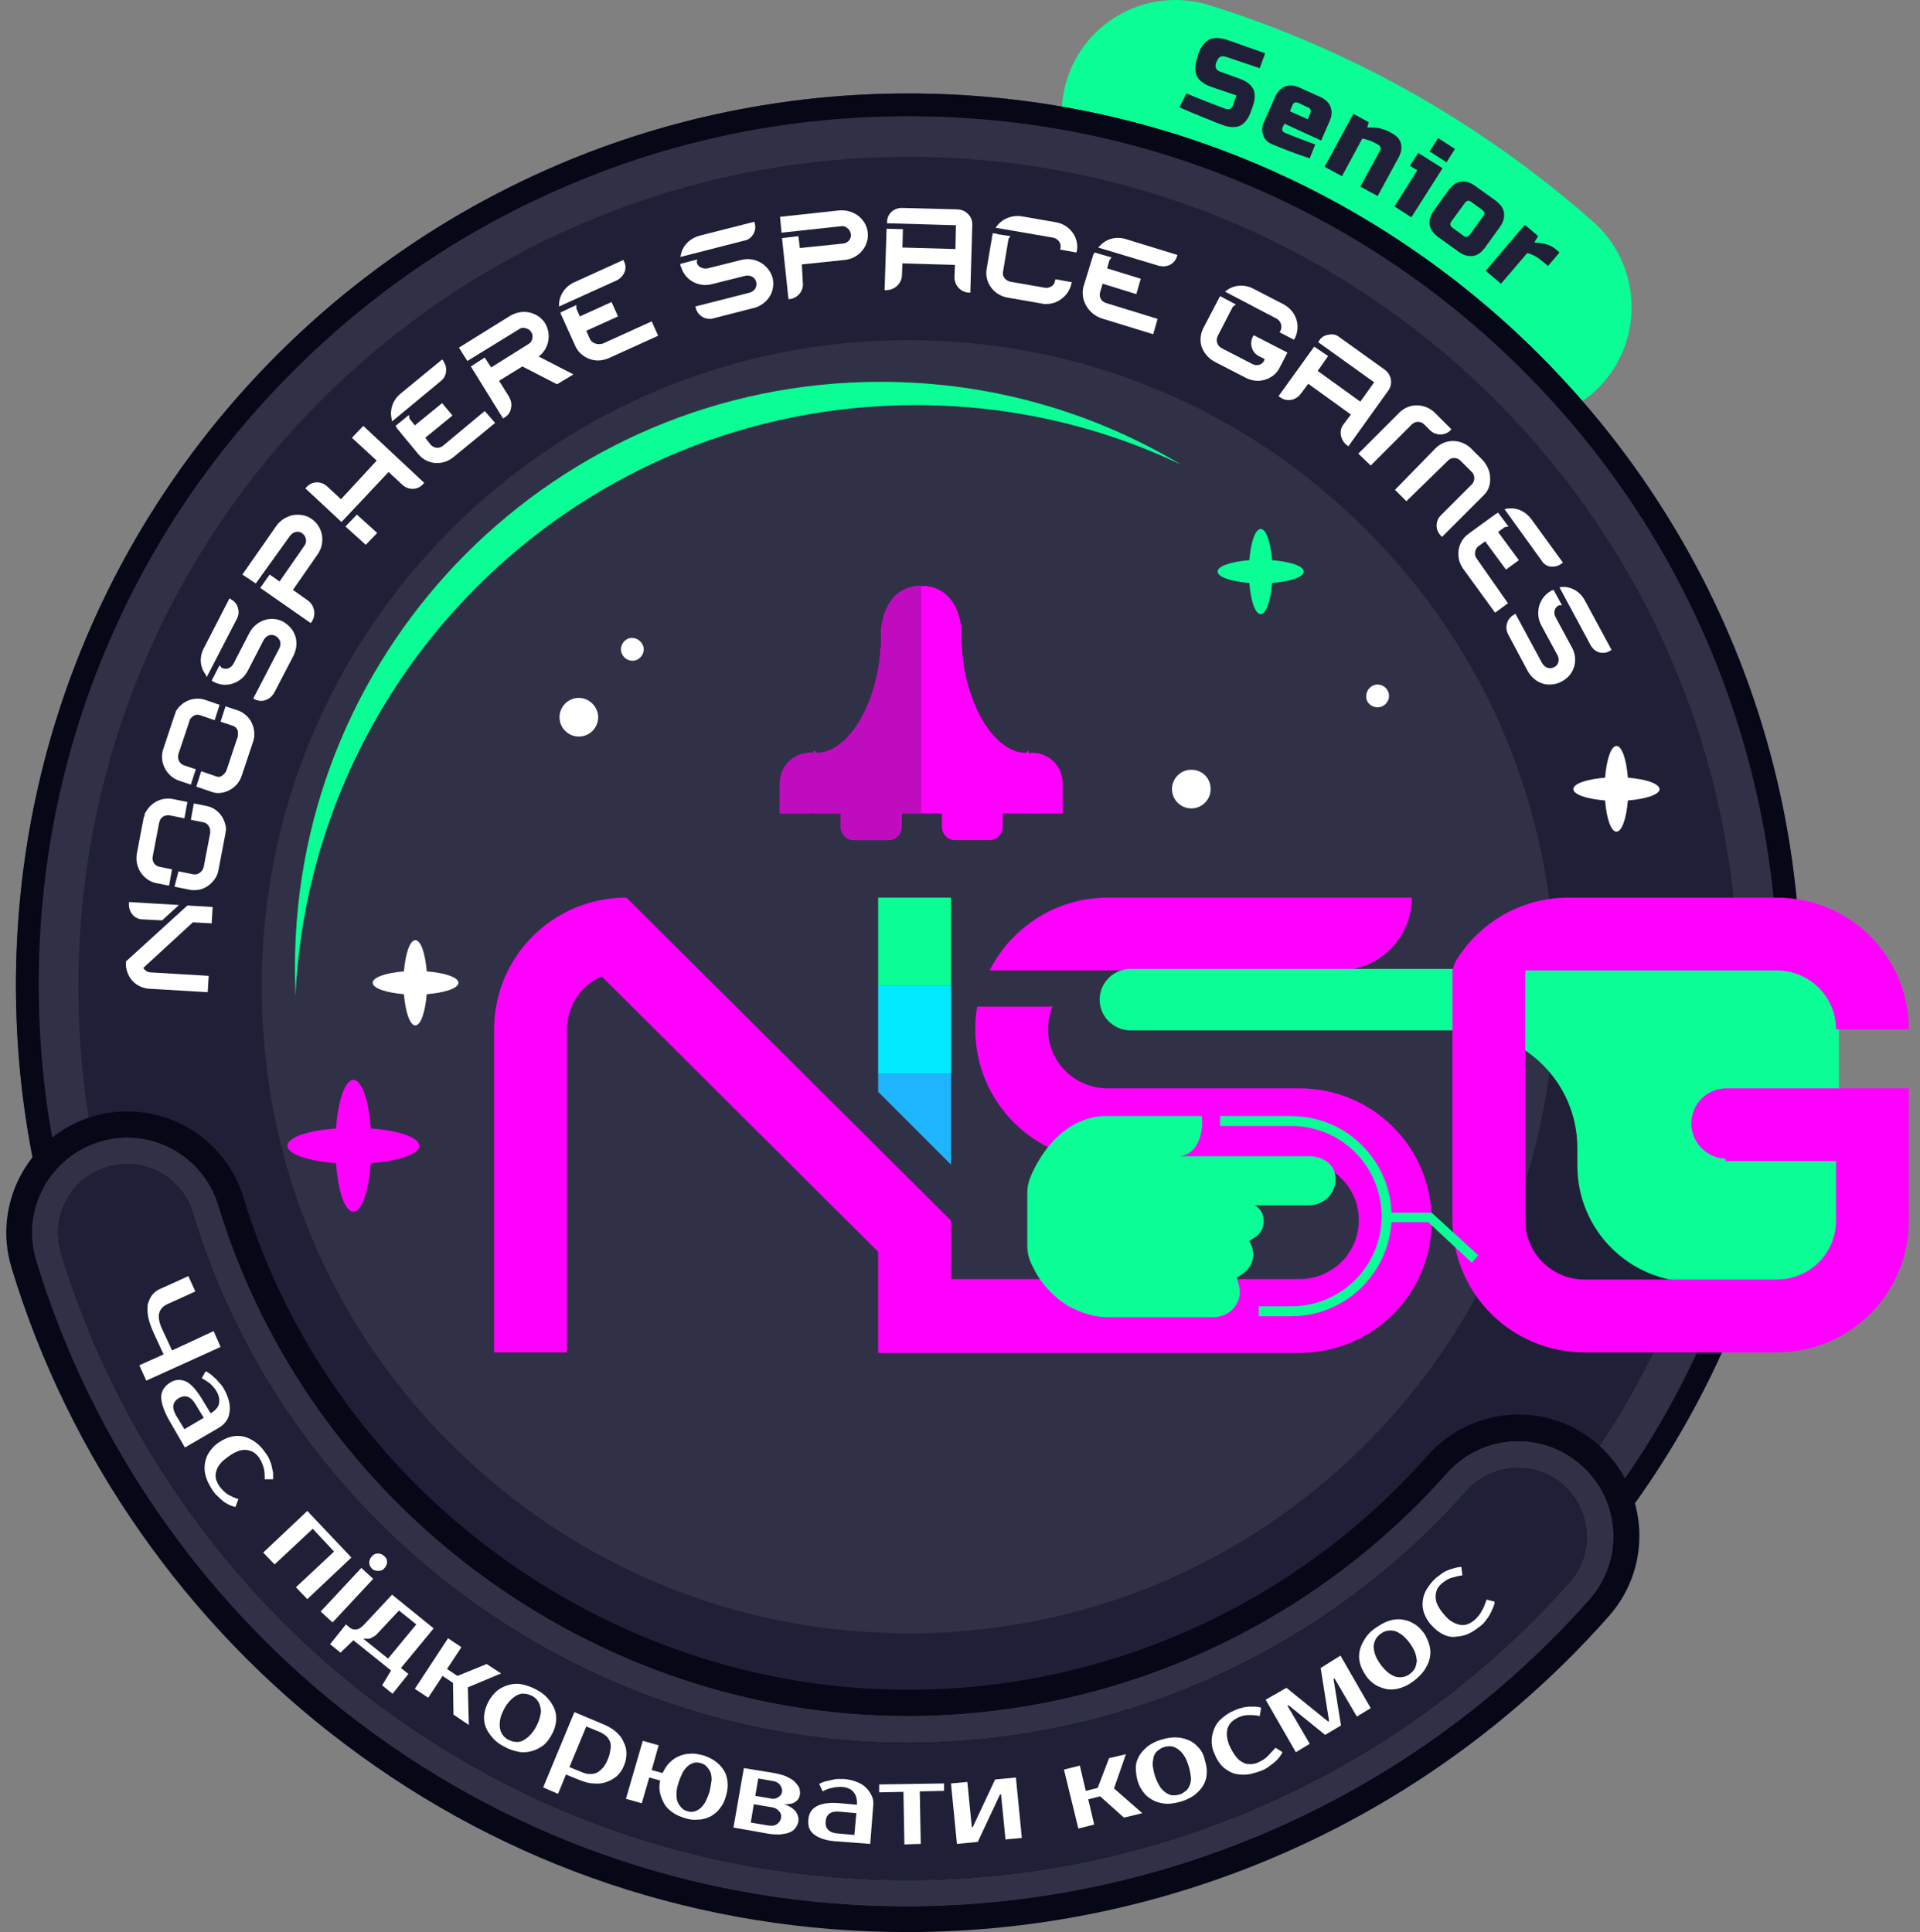 <?xml version="1.0" encoding="UTF-8"?> <svg xmlns="http://www.w3.org/2000/svg" width="153" height="154" viewBox="0 0 153 154" fill="none"><rect x="0" y="0" width="153" height="154" fill="#808080" stroke="none"/><g clip-path="url(#clip0_2018_3431)"><path fill-rule="evenodd" clip-rule="evenodd" d="M85.022 6.343C86.523 1.565 91.617 -1.08 96.395 0.42C107.767 3.974 118.192 9.936 126.958 17.676C130.709 20.993 131.064 26.758 127.747 30.509C124.431 34.261 118.665 34.616 114.914 31.299C108.043 25.218 99.909 20.558 90.985 17.755C86.168 16.215 83.522 11.121 85.022 6.343Z" fill="#0BFD96"></path><path fill-rule="evenodd" clip-rule="evenodd" d="M72.386 7.449C111.637 7.449 143.503 39.275 143.503 78.526C143.503 117.776 111.676 149.603 72.386 149.603C33.097 149.603 1.27 117.776 1.27 78.526C1.27 39.275 33.097 7.449 72.386 7.449Z" fill="#303147"></path><path d="M72.386 9.265C81.745 9.265 90.827 11.082 99.356 14.714C107.609 18.189 115.033 23.204 121.39 29.562C127.747 35.919 132.762 43.343 136.237 51.595C139.83 60.125 141.686 69.207 141.686 78.565C141.686 87.924 139.87 96.966 136.237 105.535C132.762 113.788 127.747 121.172 121.39 127.569C115.033 133.926 107.609 138.941 99.356 142.416C90.827 146.009 81.745 147.865 72.386 147.865C63.028 147.865 53.946 146.049 45.417 142.416C37.164 138.862 29.74 133.847 23.383 127.49C17.025 121.132 12.011 113.709 8.536 105.456C4.942 96.927 3.086 87.845 3.086 78.486C3.086 69.128 4.903 60.046 8.536 51.517C12.011 43.303 17.025 35.919 23.383 29.562C29.74 23.204 37.164 18.189 45.417 14.714C53.946 11.082 63.028 9.265 72.386 9.265ZM72.386 7.449C33.097 7.449 1.27 39.275 1.27 78.526C1.27 117.776 33.097 149.603 72.386 149.603C111.637 149.603 143.503 117.776 143.503 78.526C143.463 39.275 111.637 7.449 72.386 7.449Z" fill="#060717"></path><path d="M72.387 27.113C86.168 27.113 99.119 32.483 108.833 42.197C118.587 51.911 123.917 64.863 123.917 78.644C123.917 92.425 118.547 105.337 108.833 115.091C99.08 124.844 86.168 130.175 72.387 130.175C58.605 130.175 45.693 124.805 35.94 115.091C26.187 105.377 20.856 92.425 20.856 78.644C20.856 64.863 26.226 51.951 35.94 42.197C45.654 32.483 58.605 27.113 72.387 27.113ZM72.387 12.503C35.861 12.503 6.246 42.118 6.246 78.644C6.246 115.17 35.861 144.785 72.387 144.785C108.912 144.785 138.528 115.17 138.528 78.644C138.528 42.118 108.912 12.503 72.387 12.503Z" fill="#1F2038"></path><path fill-rule="evenodd" clip-rule="evenodd" d="M33.413 91.32C33.413 90.648 31.754 90.096 29.543 89.938C29.385 87.687 28.832 86.068 28.161 86.068C27.49 86.068 26.937 87.726 26.779 89.938C24.528 90.096 22.909 90.648 22.909 91.32C22.909 91.991 24.568 92.544 26.779 92.702C26.937 94.953 27.49 96.572 28.161 96.572C28.832 96.572 29.385 94.913 29.543 92.702C31.754 92.544 33.413 91.991 33.413 91.32Z" fill="#FF00FF"></path><path fill-rule="evenodd" clip-rule="evenodd" d="M103.897 45.554C103.897 45.12 102.831 44.764 101.37 44.646C101.251 43.185 100.896 42.158 100.462 42.158C100.027 42.158 99.672 43.224 99.554 44.646C98.093 44.764 97.026 45.12 97.026 45.554C97.026 45.989 98.093 46.344 99.554 46.462C99.672 47.923 100.027 48.95 100.462 48.95C100.896 48.95 101.251 47.884 101.37 46.462C102.831 46.344 103.897 45.989 103.897 45.554Z" fill="#0BFD96"></path><path d="M72.307 153.986C55.96 153.986 40.441 148.813 27.45 138.981C14.854 129.504 5.456 116.039 0.915 101.033C-0.625 95.94 2.257 90.53 7.351 88.99C12.445 87.45 17.855 90.332 19.395 95.426C26.384 118.526 48.141 134.677 72.347 134.677C88.181 134.677 103.265 127.885 113.769 115.999C117.323 112.011 123.404 111.616 127.392 115.17C131.38 118.724 131.736 124.805 128.221 128.793C114.045 144.825 93.67 153.986 72.307 153.986Z" fill="#060717"></path><path d="M72.308 151.933C56.434 151.933 41.35 146.878 28.714 137.362C16.473 128.161 7.312 115.052 2.889 100.441C1.665 96.453 3.955 92.228 7.944 91.004C11.932 89.78 16.157 92.07 17.381 96.058C24.647 120.027 47.233 136.77 72.308 136.77C88.734 136.77 104.411 129.701 115.309 117.421C118.073 114.301 122.851 113.985 126.01 116.789C129.13 119.553 129.446 124.331 126.642 127.49C112.9 143.009 93.078 151.893 72.308 151.933Z" fill="#303147"></path><path d="M72.308 151.933C56.434 151.933 41.35 146.878 28.714 137.362C16.473 128.161 7.312 115.052 2.889 100.441C1.665 96.453 3.955 92.228 7.944 91.004C11.932 89.78 16.157 92.07 17.381 96.058C24.647 120.027 47.233 136.77 72.308 136.77C88.734 136.77 104.411 129.701 115.309 117.421C118.073 114.301 122.851 113.985 126.01 116.789C129.13 119.553 129.446 124.331 126.642 127.49C112.9 143.009 93.078 151.893 72.308 151.933Z" fill="#303147"></path><path d="M72.308 149.84C56.868 149.84 42.258 144.943 29.938 135.703C18.052 126.74 9.168 114.025 4.864 99.849C3.995 96.966 5.614 93.886 8.536 93.017C11.458 92.149 14.498 93.768 15.367 96.69C22.87 121.527 46.286 138.902 72.308 138.902C89.327 138.902 105.556 131.596 116.849 118.842C118.863 116.591 122.338 116.354 124.589 118.368C126.839 120.382 127.076 123.857 125.063 126.108C111.716 141.152 92.486 149.84 72.308 149.84Z" fill="black"></path><path d="M72.308 149.84C56.868 149.84 42.258 144.943 29.938 135.703C18.052 126.74 9.168 114.025 4.864 99.849C3.995 96.966 5.614 93.886 8.536 93.017C11.458 92.149 14.498 93.768 15.367 96.69C22.87 121.527 46.286 138.902 72.308 138.902C89.327 138.902 105.556 131.596 116.849 118.842C118.863 116.591 122.338 116.354 124.589 118.368C126.839 120.382 127.076 123.857 125.063 126.108C111.716 141.152 92.486 149.84 72.308 149.84Z" fill="#1F2038"></path><path fill-rule="evenodd" clip-rule="evenodd" d="M82.298 64.824C82.219 64.824 82.1 64.824 82.021 64.784V64.824H79.889V65.89C79.889 66.482 79.415 66.956 78.823 66.956H76.138C75.545 66.956 75.072 66.482 75.072 65.89V64.824H71.834V65.89C71.834 66.482 71.36 66.956 70.767 66.956H68.082C67.49 66.956 67.016 66.482 67.016 65.89V64.824H64.844V64.784C64.765 64.784 64.647 64.824 64.568 64.824H62.159V62.415C62.159 61.073 63.225 60.006 64.568 60.006C64.647 60.006 64.765 60.006 64.844 60.046V59.848C65.121 59.927 64.844 60.006 65.121 60.006C67.648 60.006 70.215 55.821 70.215 50.687C70.215 50.135 70.254 49.898 70.254 49.898C70.531 48.081 71.518 46.699 73.413 46.699C75.308 46.699 76.335 48.081 76.572 49.898C76.572 49.898 76.612 50.135 76.612 50.687C76.612 55.821 79.178 60.006 81.705 60.006C81.982 60.006 81.705 59.967 81.982 59.848V60.046C82.061 60.046 82.14 60.006 82.258 60.006C83.601 60.006 84.667 61.073 84.667 62.415V64.824H82.298Z" fill="#FF00FF"></path><path fill-rule="evenodd" clip-rule="evenodd" d="M82.298 64.824C82.219 64.824 82.1 64.824 82.021 64.784V64.824H79.889V65.89C79.889 66.482 79.415 66.956 78.823 66.956H76.138C75.545 66.956 75.072 66.482 75.072 65.89V64.824H71.834V65.89C71.834 66.482 71.36 66.956 70.767 66.956H68.082C67.49 66.956 67.016 66.482 67.016 65.89V64.824H64.844V64.784C64.765 64.784 64.686 64.824 64.568 64.824H62.159V62.415C62.159 61.073 63.225 60.006 64.568 60.006C64.647 60.006 64.765 60.006 64.844 60.046V59.848C65.121 59.927 64.844 60.006 65.121 60.006C67.648 60.006 70.215 55.821 70.215 50.687C70.215 50.135 70.254 49.898 70.254 49.898C70.531 48.081 71.518 46.699 73.413 46.699C75.308 46.699 76.335 48.081 76.572 49.898C76.572 49.898 76.612 50.135 76.612 50.687C76.612 55.821 79.178 60.006 81.705 60.006C81.982 60.006 81.705 59.967 81.982 59.848V60.046C82.061 60.046 82.14 60.006 82.258 60.006C83.601 60.006 84.667 61.073 84.667 62.415V64.824H82.298Z" fill="#FF00FF"></path><path d="M103.542 86.739H88.26C85.654 86.739 83.522 84.646 83.522 82.04C83.522 81.408 83.64 80.777 83.877 80.224H77.875C77.757 80.816 77.717 81.408 77.717 82.04C77.717 87.845 82.416 92.544 88.26 92.544H103.542C106.148 92.544 108.28 94.637 108.28 97.243C108.28 99.849 106.187 101.942 103.542 101.942H75.782V97.282L49.918 71.537C44.074 71.537 39.375 76.236 39.375 82.04V107.786H45.179V82.08C45.179 80.184 46.285 78.526 47.944 77.815L69.978 99.77V107.825H103.542C109.386 107.825 114.085 103.126 114.085 97.322C114.124 91.438 109.386 86.739 103.542 86.739Z" fill="#FF00FF"></path><path d="M112.505 71.537H88.3C84.154 71.537 80.6 73.906 78.862 77.341H106.701C109.899 77.341 112.505 74.735 112.505 71.537Z" fill="#FF00FF"></path><path fill-rule="evenodd" clip-rule="evenodd" d="M145.833 77.223H89.958C88.655 77.302 87.628 78.368 87.628 79.671C87.628 80.974 88.655 82.04 89.958 82.119H116.257C121.469 82.119 125.694 86.305 125.694 91.478V92.899C125.694 98.032 129.84 102.179 134.974 102.179H146.543V86.7V81.922L145.833 77.223Z" fill="#0BFD96"></path><path fill-rule="evenodd" clip-rule="evenodd" d="M72.979 32.286C80.56 32.286 87.707 33.984 94.105 37.025C87.115 32.839 78.941 30.43 70.175 30.43C44.39 30.43 23.502 51.319 23.502 77.104C23.502 77.854 23.541 78.644 23.541 79.394C24.805 53.175 46.443 32.286 72.979 32.286Z" fill="#0BFD96"></path><path fill-rule="evenodd" clip-rule="evenodd" d="M70.254 49.898C70.254 49.898 70.215 50.135 70.215 50.687C70.215 55.821 67.648 60.006 65.121 60.006C64.844 60.006 65.121 59.967 64.844 59.848V60.046C64.765 60.046 64.686 60.006 64.568 60.006C63.225 60.006 62.159 61.073 62.159 62.415V64.824H64.568C64.647 64.824 64.765 64.824 64.844 64.784V64.824H66.977V65.89C66.977 66.482 67.451 66.956 68.043 66.956H70.728C71.32 66.956 71.794 66.482 71.794 65.89V64.824H73.413V46.699C71.557 46.699 70.531 48.081 70.254 49.898Z" fill="#BE0CBE"></path><path fill-rule="evenodd" clip-rule="evenodd" d="M137.501 86.739C136 86.779 134.776 88.003 134.776 89.543C134.776 91.043 136 92.307 137.501 92.346V92.544H146.306V97.282C146.306 99.888 144.213 101.981 141.568 101.981H126.286C123.68 101.981 121.548 99.888 121.548 97.282V77.341H141.568C144.174 77.341 146.306 79.434 146.306 82.04H152.111C152.111 76.236 147.412 71.537 141.568 71.537H125.023C121.271 71.537 117.994 73.472 116.138 76.394C115.941 76.67 115.822 76.986 115.743 77.341V97.282C115.743 103.087 120.442 107.786 126.286 107.786H141.568C147.412 107.786 152.111 103.087 152.111 97.282V86.739H137.501Z" fill="#FF00FF"></path><path fill-rule="evenodd" clip-rule="evenodd" d="M69.978 85.594V87.015L75.782 92.82V85.594H69.978Z" fill="#1FB4FE"></path><path d="M75.782 71.537H69.978V78.526H75.782V71.537Z" fill="#0BFD96"></path><path d="M75.782 78.526H69.978V85.594H75.782V78.526Z" fill="#00EAFF"></path><path d="M100.699 97.361V97.243C100.699 96.769 100.422 96.295 99.988 96.058H104.331C105.516 96.058 106.503 95.071 106.424 93.847C106.345 92.741 105.398 92.149 104.253 92.149H93.986C95.565 92.03 95.921 90.056 95.763 88.95H87.944C87.549 88.95 87.194 89.029 86.878 89.108C84.272 89.779 82.811 92.228 82.179 93.649C81.982 94.084 81.863 94.557 81.863 95.071V99.296C81.863 99.809 81.982 100.323 82.219 100.796L82.337 101.033C82.732 101.862 83.285 102.573 83.956 103.205C84.469 103.679 85.022 104.074 85.654 104.35C86.483 104.745 87.352 104.982 88.3 104.982H96.632C97.145 104.982 97.658 104.824 98.053 104.508C98.527 104.113 98.803 103.56 98.803 102.929C98.803 102.771 98.764 102.573 98.724 102.415L98.566 101.823L99.04 101.507C99.238 101.389 99.435 101.191 99.553 100.994C99.909 100.48 99.948 99.849 99.751 99.335L99.553 98.901L100.106 98.546C100.501 98.23 100.699 97.835 100.699 97.361Z" fill="#0BFD96"></path><path d="M114.085 96.65H110.886C110.728 92.386 107.214 88.95 102.91 88.95H97.224V89.74H102.91C106.898 89.74 110.096 92.978 110.096 96.927C110.096 100.915 106.859 104.113 102.91 104.113H100.304V104.903H102.91C107.135 104.903 110.61 101.586 110.886 97.4H113.808L117.283 100.638L117.796 100.046L114.085 96.65Z" fill="#0BFD96"></path><path fill-rule="evenodd" clip-rule="evenodd" d="M129.722 61.981C129.604 60.52 129.248 59.454 128.814 59.454C128.379 59.454 128.024 60.52 127.906 61.981C126.445 62.099 125.378 62.455 125.378 62.889C125.378 63.323 126.445 63.679 127.906 63.797C128.024 65.258 128.379 66.285 128.814 66.285C129.248 66.285 129.604 65.219 129.722 63.797C131.183 63.679 132.249 63.323 132.249 62.889C132.21 62.455 131.183 62.099 129.722 61.981Z" fill="white"></path><path fill-rule="evenodd" clip-rule="evenodd" d="M33.097 81.724C33.531 81.724 33.886 80.658 34.005 79.237C35.466 79.118 36.532 78.763 36.532 78.329C36.532 77.894 35.466 77.539 34.005 77.42C33.886 75.959 33.531 74.933 33.097 74.933C32.662 74.933 32.307 75.999 32.188 77.42C30.727 77.539 29.701 77.894 29.701 78.329C29.701 78.763 30.767 79.118 32.188 79.237C32.307 80.658 32.662 81.724 33.097 81.724Z" fill="white"></path><path fill-rule="evenodd" clip-rule="evenodd" d="M49.484 51.754C49.484 52.267 49.918 52.662 50.392 52.662C50.905 52.662 51.3 52.227 51.3 51.754C51.3 51.28 50.866 50.845 50.392 50.845C49.918 50.806 49.484 51.24 49.484 51.754Z" fill="white"></path><path fill-rule="evenodd" clip-rule="evenodd" d="M94.934 61.349C94.065 61.349 93.394 62.059 93.394 62.889C93.394 63.757 94.104 64.429 94.934 64.429C95.802 64.429 96.474 63.718 96.474 62.889C96.474 62.02 95.802 61.349 94.934 61.349Z" fill="white"></path><path d="M109.781 56.373C110.294 56.373 110.689 55.939 110.689 55.465C110.689 54.952 110.255 54.557 109.781 54.557C109.267 54.557 108.873 54.992 108.873 55.465C108.833 55.979 109.267 56.373 109.781 56.373Z" fill="white"></path><path fill-rule="evenodd" clip-rule="evenodd" d="M16.552 79.079L16.631 77.776L12.011 77.499C11.774 77.499 11.537 77.341 11.418 77.144L15.367 73.511L16.867 73.59L16.947 72.287L14.933 72.168L10.076 76.591L10.036 76.63V76.67C9.997 77.223 10.194 77.736 10.51 78.131C10.866 78.526 11.339 78.763 11.892 78.802L16.552 79.079Z" fill="white"></path><path fill-rule="evenodd" clip-rule="evenodd" d="M11.379 73.274L12.919 73.353L14.261 72.129L10.273 71.892V72.011C10.234 72.682 10.708 73.274 11.379 73.274Z" fill="white"></path><path fill-rule="evenodd" clip-rule="evenodd" d="M21.843 55.228L23.383 52.267C23.62 51.793 23.699 51.24 23.541 50.727C23.383 50.214 23.028 49.819 22.554 49.542C21.567 49.029 20.382 49.463 19.869 50.45L18.605 52.899C18.408 53.254 18.013 53.412 17.657 53.215L17.618 53.175L17.5 53.017L16.868 54.241L16.986 54.32C17.026 54.36 17.026 54.36 17.065 54.36C18.052 54.873 19.237 54.439 19.75 53.452L21.014 51.003C21.211 50.648 21.606 50.49 21.962 50.688C22.119 50.766 22.238 50.924 22.317 51.082C22.356 51.28 22.356 51.477 22.277 51.635L20.185 55.663L20.303 55.742C20.461 55.821 20.658 55.86 20.816 55.86C21.211 55.86 21.606 55.623 21.843 55.228Z" fill="white"></path><path fill-rule="evenodd" clip-rule="evenodd" d="M16.473 53.965L18.882 49.306C19.04 49.029 19.04 48.713 18.96 48.437C18.882 48.16 18.684 47.923 18.408 47.766L18.289 47.687L16.236 51.675C15.88 52.346 15.92 53.175 16.394 53.767L16.473 53.965Z" fill="white"></path><path fill-rule="evenodd" clip-rule="evenodd" d="M23.107 42.711C23.225 42.553 23.383 42.434 23.581 42.395C23.778 42.355 23.936 42.395 24.094 42.513C24.41 42.75 24.489 43.185 24.252 43.501L22.277 46.344L21.488 45.791L20.738 46.857L24.765 49.661L24.844 49.542C25.2 49.029 25.081 48.279 24.568 47.884L23.344 47.015L25.318 44.172C25.95 43.264 25.752 42 24.844 41.368C24.41 41.052 23.896 40.973 23.344 41.052C22.83 41.171 22.356 41.447 22.041 41.882L19.316 45.791L20.382 46.502L23.107 42.711Z" fill="white"></path><path fill-rule="evenodd" clip-rule="evenodd" d="M30.964 37.617L32.07 38.644C32.544 39.078 33.294 39.078 33.728 38.565L33.807 38.486L28.951 33.945L28.042 34.892L30.017 36.709L27.174 39.789L26.068 38.762C25.594 38.328 24.844 38.328 24.41 38.841L24.331 38.92L27.213 41.605L30.964 37.617Z" fill="white"></path><path fill-rule="evenodd" clip-rule="evenodd" d="M28.438 41.013L27.529 41.961L29.148 43.422L30.056 42.474L28.438 41.013Z" fill="white"></path><path fill-rule="evenodd" clip-rule="evenodd" d="M35.229 32.128L33.057 33.905L32.623 33.352C32.623 33.352 32.623 33.313 32.623 33.273L32.583 33.076L31.517 33.945L31.596 34.063C31.596 34.063 31.636 34.103 31.636 34.142L33.334 36.196C33.728 36.669 34.281 36.906 34.834 36.906C35.308 36.906 35.742 36.748 36.137 36.432L39.454 33.708L38.625 32.76L35.308 35.524C35.15 35.643 34.953 35.722 34.794 35.682C34.597 35.682 34.439 35.564 34.321 35.445L33.886 34.892L36.058 33.116L35.229 32.128Z" fill="white"></path><path fill-rule="evenodd" clip-rule="evenodd" d="M31.241 33.589L35.15 30.351C35.387 30.154 35.545 29.877 35.545 29.561C35.585 29.246 35.466 28.969 35.308 28.732L35.229 28.653L31.912 31.378C31.32 31.852 31.044 32.642 31.201 33.352L31.241 33.589Z" fill="white"></path><path fill-rule="evenodd" clip-rule="evenodd" d="M41.35 26.245C41.508 26.126 41.705 26.087 41.903 26.166C42.1 26.205 42.258 26.324 42.337 26.482C42.455 26.64 42.455 26.837 42.416 26.995C42.376 27.192 42.258 27.35 42.1 27.429L39.138 29.285L38.625 28.495L37.52 29.206L40.086 33.352L40.205 33.273C40.481 33.115 40.678 32.839 40.718 32.523C40.797 32.207 40.718 31.891 40.56 31.615L39.77 30.351L41.626 29.206L44.39 30.628L45.693 29.838L42.929 28.416C43.758 27.785 43.956 26.64 43.443 25.771C43.166 25.337 42.732 25.021 42.179 24.902C41.666 24.784 41.113 24.902 40.639 25.179L36.572 27.706L37.243 28.772L41.35 26.245Z" fill="white"></path><path fill-rule="evenodd" clip-rule="evenodd" d="M71.873 21.98L71.913 20.993L76.098 21.111L76.059 22.099C76.059 22.73 76.533 23.283 77.204 23.323H77.323L77.48 17.873C77.48 17.242 76.967 16.728 76.335 16.689L71.873 16.57C71.557 16.57 71.242 16.689 71.044 16.886C70.807 17.084 70.689 17.399 70.689 17.676V17.794L76.177 17.952L76.138 19.848L71.913 19.729L71.952 18.268L70.649 18.229L70.491 23.125H70.61C71.281 23.125 71.834 22.612 71.873 21.98Z" fill="white"></path><path fill-rule="evenodd" clip-rule="evenodd" d="M85.378 22.612L85.417 22.493L84.114 22.256L84.075 22.375C84.035 22.572 83.956 22.73 83.798 22.809C83.64 22.928 83.443 22.967 83.245 22.928L80.521 22.454C80.126 22.375 79.849 22.019 79.928 21.664L80.363 19.058C80.363 19.058 80.363 19.058 80.402 18.979L80.521 18.821L79.454 18.663V18.623H79.376L79.099 18.584V18.663L79.06 18.86L78.625 21.427C78.428 22.493 79.178 23.52 80.284 23.717L83.008 24.191C83.127 24.231 83.245 24.231 83.364 24.231C83.759 24.231 84.193 24.112 84.509 23.875C84.983 23.559 85.259 23.125 85.378 22.612Z" fill="white"></path><path fill-rule="evenodd" clip-rule="evenodd" d="M84.509 19.769L84.469 19.887L85.772 20.124L85.812 20.006C86.009 18.94 85.259 17.913 84.153 17.716L81.429 17.242C80.678 17.123 79.928 17.4 79.454 17.992L79.336 18.15L83.916 18.94C84.311 19.019 84.588 19.374 84.509 19.769Z" fill="white"></path><path fill-rule="evenodd" clip-rule="evenodd" d="M96.829 28.851L99.277 30.114C99.593 30.273 99.909 30.351 100.225 30.351C100.936 30.351 101.646 29.957 101.962 29.325L102.594 28.101L99.909 26.719L99.83 26.837C99.553 27.39 99.751 28.101 100.304 28.377L100.778 28.614L100.738 28.733C100.58 29.088 100.146 29.206 99.79 29.009L97.342 27.745C96.987 27.548 96.868 27.153 97.026 26.798L98.25 24.428C98.29 24.428 98.29 24.389 98.329 24.389L98.487 24.27L97.224 23.599L95.881 26.166C95.644 26.64 95.605 27.192 95.763 27.666C95.96 28.18 96.355 28.614 96.829 28.851Z" fill="white"></path><path fill-rule="evenodd" clip-rule="evenodd" d="M102.041 26.363L101.962 26.482L103.107 27.074L103.186 26.956C103.423 26.482 103.463 25.929 103.305 25.455C103.147 24.942 102.791 24.547 102.318 24.271L99.869 23.007C99.198 22.652 98.369 22.691 97.777 23.125L97.619 23.244L101.765 25.416C102.081 25.613 102.199 26.008 102.041 26.363Z" fill="white"></path><path fill-rule="evenodd" clip-rule="evenodd" d="M109.228 37.104L112.505 33.826C112.782 33.55 113.216 33.55 113.493 33.826L113.966 34.3C114.401 34.734 115.151 34.734 115.585 34.3L115.664 34.221L114.361 32.918C113.571 32.128 112.308 32.089 111.518 32.879L108.241 36.156L109.228 37.104Z" fill="white"></path><path fill-rule="evenodd" clip-rule="evenodd" d="M111.163 39.039L112.071 39.947L115.388 36.709C115.664 36.433 116.098 36.433 116.375 36.709L117.283 37.617C117.441 37.775 117.481 37.933 117.481 38.131C117.481 38.328 117.402 38.486 117.283 38.604L114.835 41.053C114.598 41.29 114.48 41.566 114.48 41.882C114.48 42.198 114.598 42.474 114.835 42.711L114.914 42.79L118.191 39.513C118.586 39.157 118.784 38.644 118.744 38.091C118.744 37.578 118.507 37.064 118.152 36.67L117.244 35.761C116.454 34.972 115.19 34.932 114.401 35.722L111.163 39.039Z" fill="white"></path><path fill-rule="evenodd" clip-rule="evenodd" d="M17.026 106.088L13.709 107.628L12.958 106.009C12.682 105.456 12.603 104.982 12.682 104.666C12.761 104.35 12.998 104.074 13.393 103.916L15.565 102.929L15.012 101.705L12.84 102.692C12.524 102.81 12.287 103.008 12.129 103.205C11.971 103.403 11.853 103.679 11.774 103.955C11.734 104.232 11.734 104.587 11.813 104.982C11.892 105.377 12.05 105.811 12.287 106.325L13.037 107.944L11.102 108.812L11.655 110.036L17.578 107.351L17.026 106.088Z" fill="white"></path><path fill-rule="evenodd" clip-rule="evenodd" d="M18.013 113.274C18.171 113.077 18.25 112.84 18.289 112.564C18.329 112.287 18.329 112.011 18.25 111.695C18.171 111.379 18.052 111.063 17.855 110.708C17.776 110.589 17.697 110.431 17.578 110.313C17.46 110.194 17.341 110.036 17.223 109.918C17.105 109.799 16.947 109.681 16.828 109.563C16.67 109.444 16.552 109.365 16.394 109.286L16.078 109.839C16.315 109.957 16.512 110.115 16.749 110.273C16.947 110.471 17.144 110.668 17.262 110.905C17.46 111.221 17.499 111.537 17.46 111.853C17.381 112.169 17.183 112.406 16.789 112.643L16.117 111.537C15.683 110.826 15.288 110.352 14.854 110.115C14.419 109.918 13.985 109.918 13.551 110.194C13.116 110.471 12.879 110.826 12.84 111.3C12.84 111.774 13.037 112.366 13.432 113.116L14.735 115.367L17.381 113.827C17.657 113.669 17.855 113.511 18.013 113.274ZM14.696 113.906L14.024 112.8C13.669 112.169 13.748 111.734 14.261 111.418C14.775 111.142 15.209 111.3 15.565 111.892L16.236 112.998L14.696 113.906Z" fill="white"></path><path fill-rule="evenodd" clip-rule="evenodd" d="M21.093 117.895H21.764C21.764 117.737 21.764 117.579 21.764 117.381C21.724 117.223 21.685 117.026 21.645 116.828C21.606 116.631 21.527 116.473 21.448 116.276C21.369 116.078 21.25 115.92 21.132 115.762C20.895 115.407 20.619 115.13 20.342 114.933C20.066 114.736 19.75 114.578 19.434 114.499C19.118 114.42 18.763 114.42 18.447 114.499C18.091 114.578 17.776 114.736 17.42 114.973C17.065 115.209 16.828 115.486 16.631 115.802C16.433 116.118 16.354 116.434 16.315 116.749C16.275 117.065 16.315 117.421 16.433 117.776C16.552 118.132 16.749 118.487 16.986 118.842C17.104 119 17.223 119.158 17.381 119.277C17.539 119.435 17.657 119.553 17.815 119.672C17.973 119.79 18.131 119.869 18.289 119.948C18.447 120.027 18.605 120.066 18.763 120.106L19 119.474C18.684 119.395 18.407 119.237 18.171 119.119C17.934 118.961 17.736 118.763 17.539 118.526C17.381 118.329 17.302 118.132 17.223 117.934C17.183 117.737 17.144 117.539 17.223 117.302C17.262 117.105 17.381 116.868 17.539 116.67C17.697 116.473 17.934 116.276 18.21 116.078C18.486 115.881 18.763 115.723 19 115.644C19.237 115.565 19.474 115.525 19.671 115.565C19.869 115.604 20.066 115.644 20.224 115.762C20.382 115.881 20.54 115.999 20.658 116.197C20.816 116.434 20.935 116.71 21.014 116.986C21.093 117.263 21.093 117.579 21.093 117.895Z" fill="white"></path><path fill-rule="evenodd" clip-rule="evenodd" d="M24.488 120.422L20.974 123.739L21.882 124.686L24.923 121.843L26.621 123.66L23.58 126.503L24.488 127.451L28.003 124.134L24.488 120.422Z" fill="white"></path><path d="M28.793 124.963L25.555 128.438L26.502 129.306L29.74 125.832L28.793 124.963Z" fill="white"></path><path fill-rule="evenodd" clip-rule="evenodd" d="M30.175 125.199C30.372 125.199 30.53 125.12 30.648 124.963C30.767 124.844 30.846 124.647 30.846 124.489C30.846 124.291 30.767 124.133 30.609 124.015C30.451 123.857 30.293 123.817 30.096 123.817C29.898 123.817 29.74 123.896 29.622 124.054C29.503 124.173 29.424 124.37 29.424 124.528C29.424 124.726 29.503 124.884 29.661 125.041C29.78 125.16 29.977 125.199 30.175 125.199Z" fill="white"></path><path fill-rule="evenodd" clip-rule="evenodd" d="M34.558 129.78L31.241 127.095L29.03 129.464C28.793 129.701 28.595 129.859 28.398 129.859C28.201 129.899 28.043 129.859 27.845 129.701L27.569 129.464L26.305 131.044L27.134 131.715L28.161 130.728L31.162 133.137L30.451 134.321L31.281 134.993L32.544 133.413L31.952 132.939L34.558 129.78ZM30.925 132.189L28.951 130.61C28.951 130.61 28.99 130.61 29.069 130.61C29.148 130.61 29.227 130.61 29.346 130.61C29.464 130.61 29.543 130.57 29.662 130.491C29.78 130.452 29.898 130.373 30.017 130.254L31.794 128.359L33.176 129.464L30.925 132.189Z" fill="white"></path><path fill-rule="evenodd" clip-rule="evenodd" d="M39.928 133.373L38.783 132.623L36.453 133.571L35.624 133.018L36.769 131.281L35.703 130.57L33.057 134.598L34.123 135.308L35.268 133.571L36.098 134.124L36.137 136.651L37.361 137.48L37.282 134.479L39.928 133.373Z" fill="white"></path><path fill-rule="evenodd" clip-rule="evenodd" d="M43.956 138.27C44.153 137.915 44.272 137.559 44.311 137.204C44.351 136.848 44.311 136.533 44.193 136.217C44.074 135.901 43.877 135.624 43.64 135.348C43.403 135.072 43.087 134.835 42.692 134.637C42.337 134.44 41.942 134.321 41.587 134.242C41.231 134.163 40.876 134.203 40.56 134.282C40.244 134.361 39.928 134.519 39.652 134.716C39.375 134.953 39.138 135.229 38.941 135.585C38.744 135.94 38.625 136.335 38.586 136.651C38.546 137.006 38.586 137.322 38.704 137.638C38.822 137.954 39.02 138.23 39.257 138.507C39.494 138.783 39.81 139.02 40.205 139.218C40.56 139.415 40.915 139.534 41.31 139.613C41.666 139.691 42.021 139.652 42.337 139.573C42.653 139.494 42.969 139.336 43.245 139.139C43.521 138.941 43.758 138.625 43.956 138.27ZM43.048 136.73C43.008 137.006 42.89 137.283 42.732 137.599C42.574 137.915 42.376 138.152 42.179 138.349C41.981 138.546 41.784 138.665 41.626 138.744C41.429 138.823 41.231 138.862 41.073 138.823C40.876 138.823 40.718 138.744 40.52 138.665C40.362 138.586 40.205 138.467 40.086 138.309C39.968 138.152 39.889 137.994 39.849 137.796C39.81 137.599 39.81 137.362 39.849 137.085C39.889 136.809 40.007 136.533 40.165 136.217C40.323 135.901 40.52 135.664 40.718 135.466C40.915 135.269 41.113 135.15 41.271 135.071C41.468 134.993 41.666 134.953 41.824 134.993C42.021 134.993 42.179 135.072 42.376 135.15C42.534 135.229 42.692 135.348 42.811 135.506C42.929 135.664 43.008 135.822 43.048 136.019C43.127 136.256 43.127 136.493 43.048 136.73Z" fill="white"></path><path fill-rule="evenodd" clip-rule="evenodd" d="M49.049 137.994C48.773 137.757 48.417 137.559 48.023 137.401L45.772 136.454L43.284 142.456L44.469 142.969L45.101 141.429L46.167 141.863C46.562 142.021 46.956 142.14 47.312 142.14C47.667 142.179 48.023 142.14 48.339 142.021C48.654 141.903 48.931 141.745 49.168 141.547C49.405 141.311 49.602 141.034 49.721 140.718C49.879 140.363 49.918 140.047 49.918 139.731C49.918 139.415 49.839 139.099 49.681 138.823C49.563 138.507 49.326 138.231 49.049 137.994ZM48.654 139.376C48.615 139.613 48.575 139.889 48.457 140.165C48.339 140.442 48.22 140.679 48.062 140.876C47.904 141.034 47.746 141.192 47.588 141.271C47.43 141.35 47.233 141.39 47.035 141.39C46.838 141.39 46.641 141.35 46.443 141.271L45.377 140.837L46.72 137.599L47.786 138.033C47.983 138.112 48.141 138.231 48.299 138.349C48.417 138.467 48.536 138.625 48.615 138.823C48.654 138.941 48.694 139.139 48.654 139.376Z" fill="white"></path><path fill-rule="evenodd" clip-rule="evenodd" d="M57.658 141.073C57.5 140.797 57.263 140.56 56.987 140.363C56.71 140.165 56.394 140.007 55.999 139.889C55.644 139.81 55.328 139.731 55.012 139.77C54.696 139.77 54.38 139.849 54.104 139.968C53.828 140.086 53.591 140.244 53.354 140.481C53.117 140.718 52.959 140.994 52.801 141.31L51.932 141.073L52.485 139.099L51.221 138.744L49.879 143.364L51.142 143.719L51.735 141.666L52.603 141.903C52.525 142.258 52.525 142.613 52.603 142.929C52.682 143.245 52.801 143.522 52.959 143.798C53.117 144.074 53.354 144.272 53.63 144.469C53.907 144.667 54.222 144.785 54.578 144.904C54.933 145.022 55.289 145.062 55.644 145.022C55.999 145.022 56.315 144.904 56.592 144.785C56.868 144.627 57.145 144.43 57.342 144.153C57.579 143.877 57.737 143.561 57.855 143.127C57.974 142.732 58.013 142.337 57.974 142.021C57.934 141.666 57.855 141.35 57.658 141.073ZM56.552 142.771C56.434 143.127 56.315 143.403 56.197 143.64C56.039 143.877 55.92 144.035 55.763 144.153C55.605 144.272 55.447 144.351 55.249 144.39C55.052 144.43 54.894 144.39 54.775 144.351C54.617 144.311 54.459 144.232 54.341 144.114C54.222 143.995 54.104 143.837 54.025 143.68C53.946 143.522 53.907 143.285 53.907 143.008C53.907 142.732 53.946 142.455 54.065 142.1C54.183 141.745 54.301 141.468 54.42 141.231C54.578 140.994 54.696 140.836 54.854 140.718C55.012 140.6 55.17 140.521 55.368 140.481C55.526 140.442 55.684 140.481 55.842 140.521C55.999 140.56 56.157 140.639 56.276 140.757C56.394 140.876 56.513 141.034 56.592 141.192C56.671 141.35 56.71 141.587 56.71 141.863C56.671 142.1 56.631 142.416 56.552 142.771Z" fill="white"></path><path fill-rule="evenodd" clip-rule="evenodd" d="M63.304 141.982C63.146 141.824 62.909 141.705 62.672 141.587C62.396 141.468 62.08 141.389 61.685 141.31L59.276 140.916L58.447 145.654L61.132 146.128C61.527 146.207 61.883 146.207 62.159 146.207C62.435 146.167 62.712 146.128 62.909 146.049C63.107 145.97 63.265 145.851 63.383 145.693C63.502 145.536 63.581 145.378 63.62 145.18C63.66 144.904 63.581 144.627 63.423 144.39C63.225 144.153 62.949 143.956 62.514 143.798C62.87 143.798 63.186 143.759 63.383 143.601C63.581 143.482 63.699 143.285 63.739 143.048C63.778 142.85 63.739 142.692 63.699 142.495C63.581 142.298 63.462 142.14 63.304 141.982ZM62.238 144.904C62.199 145.101 62.08 145.259 61.922 145.378C61.764 145.496 61.527 145.536 61.251 145.496L59.829 145.259L60.066 143.798L61.488 144.035C61.764 144.074 61.962 144.193 62.08 144.351C62.238 144.509 62.278 144.706 62.238 144.904ZM62.317 142.811C62.278 143.008 62.199 143.127 62.001 143.245C61.843 143.364 61.606 143.403 61.33 143.324L60.185 143.127L60.422 141.745L61.567 141.942C61.843 141.982 62.041 142.1 62.159 142.258C62.278 142.456 62.356 142.613 62.317 142.811Z" fill="white"></path><path fill-rule="evenodd" clip-rule="evenodd" d="M69.03 142.495C68.833 142.298 68.596 142.14 68.28 142.021C68.004 141.903 67.648 141.824 67.253 141.784C67.095 141.784 66.937 141.784 66.779 141.784C66.621 141.784 66.424 141.824 66.266 141.863C66.108 141.903 65.911 141.942 65.753 141.982C65.595 142.021 65.437 142.1 65.279 142.179L65.555 142.771C65.792 142.653 66.029 142.534 66.306 142.495C66.582 142.416 66.858 142.416 67.135 142.416C67.49 142.455 67.806 142.574 68.004 142.811C68.201 143.048 68.319 143.364 68.28 143.838L66.977 143.719C66.148 143.64 65.516 143.719 65.082 143.956C64.647 144.193 64.45 144.548 64.41 145.062C64.371 145.575 64.529 145.97 64.924 146.246C65.318 146.523 65.911 146.72 66.74 146.76L69.346 146.957L69.583 143.916C69.623 143.64 69.583 143.364 69.465 143.127C69.346 142.89 69.228 142.692 69.03 142.495ZM68.082 146.246L66.779 146.128C66.069 146.088 65.753 145.733 65.792 145.18C65.832 144.588 66.227 144.311 66.937 144.39L68.24 144.509L68.082 146.246Z" fill="white"></path><path fill-rule="evenodd" clip-rule="evenodd" d="M75.23 142.14L70.057 142.219V142.85L71.992 142.811L72.07 146.997L73.374 146.957L73.295 142.771L75.23 142.732V142.14Z" fill="white"></path><path fill-rule="evenodd" clip-rule="evenodd" d="M79.297 141.824L77.52 145.615H77.441L77.085 142.021L75.782 142.14L76.256 146.957L77.915 146.799L79.692 143.009H79.77L80.126 146.602L81.429 146.483L80.955 141.666L79.297 141.824Z" fill="white"></path><path fill-rule="evenodd" clip-rule="evenodd" d="M89.721 139.81L88.379 140.126L87.47 142.495L86.523 142.732L86.049 140.718L84.785 141.034L85.93 145.733L87.194 145.417L86.72 143.403L87.668 143.166L89.563 144.864L91.024 144.509L88.773 142.535L89.721 139.81Z" fill="white"></path><path fill-rule="evenodd" clip-rule="evenodd" d="M95.487 139.257C95.25 138.981 94.973 138.783 94.657 138.665C94.341 138.546 94.026 138.467 93.631 138.467C93.275 138.467 92.88 138.546 92.486 138.665C92.091 138.783 91.735 138.981 91.459 139.178C91.183 139.415 90.946 139.652 90.788 139.928C90.63 140.205 90.511 140.521 90.511 140.876C90.511 141.231 90.551 141.587 90.669 141.982C90.788 142.377 90.985 142.692 91.222 142.969C91.459 143.245 91.735 143.403 92.051 143.561C92.367 143.68 92.683 143.759 93.038 143.759C93.394 143.759 93.789 143.68 94.183 143.561C94.578 143.443 94.934 143.245 95.21 143.048C95.487 142.811 95.724 142.574 95.882 142.298C96.039 142.021 96.158 141.705 96.158 141.35C96.197 140.994 96.118 140.639 96 140.244C95.921 139.849 95.724 139.494 95.487 139.257ZM94.815 142.258C94.736 142.455 94.657 142.613 94.499 142.732C94.341 142.85 94.183 142.969 94.026 143.008C93.828 143.087 93.631 143.087 93.473 143.087C93.275 143.087 93.117 143.008 92.92 142.89C92.762 142.771 92.565 142.613 92.446 142.416C92.328 142.219 92.17 141.942 92.051 141.587C91.933 141.231 91.893 140.955 91.854 140.679C91.854 140.402 91.893 140.205 91.933 140.007C92.012 139.81 92.091 139.652 92.249 139.533C92.407 139.415 92.565 139.297 92.722 139.257C92.92 139.178 93.117 139.178 93.275 139.178C93.473 139.178 93.631 139.257 93.828 139.375C93.986 139.494 94.183 139.652 94.302 139.849C94.46 140.047 94.578 140.323 94.697 140.679C94.815 141.034 94.855 141.31 94.894 141.587C94.934 141.863 94.894 142.061 94.815 142.258Z" fill="white"></path><path fill-rule="evenodd" clip-rule="evenodd" d="M101.015 139.968C100.817 140.165 100.58 140.323 100.304 140.442C100.067 140.56 99.87 140.6 99.672 140.6C99.475 140.6 99.238 140.6 99.08 140.481C98.882 140.402 98.685 140.244 98.527 140.047C98.369 139.849 98.211 139.612 98.053 139.296C97.895 138.981 97.816 138.704 97.777 138.428C97.737 138.151 97.777 137.954 97.816 137.756C97.895 137.559 97.974 137.401 98.132 137.243C98.29 137.085 98.448 137.006 98.646 136.888C98.922 136.769 99.198 136.69 99.475 136.69C99.751 136.69 100.067 136.69 100.383 136.769L100.501 136.098C100.344 136.059 100.186 136.019 100.028 136.019C99.83 136.019 99.672 136.019 99.475 136.019C99.277 136.059 99.08 136.059 98.882 136.138C98.685 136.177 98.488 136.256 98.33 136.335C97.935 136.493 97.619 136.73 97.343 136.967C97.066 137.204 96.869 137.48 96.75 137.796C96.632 138.112 96.553 138.428 96.553 138.783C96.553 139.139 96.632 139.494 96.829 139.889C96.987 140.284 97.224 140.6 97.461 140.836C97.737 141.073 98.014 141.231 98.33 141.35C98.646 141.429 99.001 141.468 99.356 141.429C99.751 141.389 100.107 141.271 100.541 141.113C100.738 141.034 100.896 140.955 101.054 140.836C101.212 140.718 101.37 140.6 101.528 140.481C101.686 140.363 101.805 140.205 101.923 140.086C102.041 139.928 102.12 139.81 102.199 139.652L101.647 139.296C101.41 139.533 101.212 139.77 101.015 139.968Z" fill="white"></path><path fill-rule="evenodd" clip-rule="evenodd" d="M105.24 132.939L105.911 137.164L105.832 137.204L102.515 134.519L100.856 135.467L103.265 139.652L104.371 138.981L102.594 135.94L102.673 135.901L105.595 138.27L106.859 137.52L106.266 133.808L106.345 133.769L108.122 136.809L109.228 136.138L106.819 131.952L105.24 132.939Z" fill="white"></path><path fill-rule="evenodd" clip-rule="evenodd" d="M113.453 130.136C113.216 129.82 112.94 129.543 112.624 129.385C112.308 129.188 111.992 129.109 111.676 129.069C111.36 129.03 111.005 129.069 110.649 129.188C110.294 129.306 109.978 129.504 109.623 129.741C109.267 129.978 108.991 130.254 108.793 130.57C108.596 130.886 108.438 131.162 108.359 131.518C108.28 131.834 108.28 132.189 108.359 132.505C108.438 132.86 108.596 133.176 108.833 133.532C109.07 133.887 109.346 134.124 109.662 134.321C109.978 134.479 110.294 134.598 110.61 134.637C110.926 134.677 111.281 134.637 111.636 134.519C111.992 134.4 112.308 134.242 112.663 133.966C112.979 133.729 113.255 133.453 113.492 133.137C113.69 132.821 113.848 132.544 113.927 132.189C114.006 131.873 114.006 131.518 113.927 131.202C113.848 130.886 113.69 130.452 113.453 130.136ZM112.742 132.979C112.663 133.137 112.505 133.295 112.347 133.413C112.189 133.532 112.031 133.611 111.834 133.65C111.636 133.689 111.479 133.689 111.281 133.65C111.084 133.611 110.886 133.492 110.649 133.334C110.452 133.176 110.215 132.939 110.018 132.663C109.82 132.386 109.662 132.11 109.583 131.873C109.504 131.636 109.465 131.399 109.465 131.202C109.465 131.004 109.544 130.807 109.623 130.649C109.702 130.491 109.86 130.333 110.018 130.215C110.175 130.096 110.333 130.017 110.531 129.978C110.728 129.938 110.886 129.938 111.084 129.978C111.281 130.017 111.479 130.136 111.715 130.294C111.913 130.452 112.15 130.688 112.347 130.965C112.545 131.241 112.703 131.518 112.782 131.755C112.861 131.992 112.9 132.228 112.9 132.426C112.861 132.663 112.821 132.821 112.742 132.979Z" fill="white"></path><path fill-rule="evenodd" clip-rule="evenodd" d="M118.073 128.398C117.955 128.635 117.757 128.872 117.56 129.069C117.362 129.227 117.204 129.346 117.007 129.425C116.81 129.504 116.612 129.543 116.375 129.504C116.178 129.464 115.941 129.385 115.743 129.267C115.506 129.148 115.309 128.951 115.072 128.675C114.835 128.398 114.677 128.161 114.559 127.924C114.44 127.687 114.401 127.45 114.401 127.253C114.401 127.056 114.44 126.858 114.519 126.661C114.598 126.503 114.756 126.305 114.914 126.187C115.151 125.989 115.388 125.831 115.664 125.752C115.941 125.674 116.217 125.595 116.533 125.555L116.454 124.884C116.296 124.884 116.138 124.923 115.941 124.963C115.783 125.002 115.585 125.081 115.428 125.121C115.27 125.2 115.072 125.279 114.914 125.397C114.756 125.516 114.598 125.634 114.44 125.752C114.124 126.029 113.888 126.345 113.69 126.661C113.493 126.977 113.414 127.293 113.374 127.608C113.335 127.924 113.374 128.28 113.493 128.596C113.611 128.911 113.809 129.267 114.085 129.543C114.361 129.859 114.677 130.096 114.993 130.254C115.309 130.412 115.625 130.491 115.98 130.451C116.336 130.412 116.652 130.373 117.007 130.215C117.362 130.057 117.678 129.82 118.034 129.543C118.192 129.425 118.31 129.267 118.429 129.109C118.547 128.951 118.665 128.793 118.744 128.635C118.823 128.477 118.902 128.319 118.981 128.122C119.06 127.964 119.1 127.806 119.1 127.648L118.468 127.49C118.31 127.885 118.231 128.161 118.073 128.398Z" fill="white"></path><path fill-rule="evenodd" clip-rule="evenodd" d="M12.485 70.391L13.472 70.589L13.709 69.286L12.721 69.088C12.326 69.009 12.09 68.654 12.169 68.259L12.682 65.574C12.682 65.534 12.721 65.495 12.721 65.456C12.721 65.416 12.761 65.376 12.761 65.337C12.919 65.061 13.195 64.942 13.511 64.982L14.696 65.219L14.933 63.916L13.748 63.679C12.879 63.521 12.011 63.955 11.576 64.784C11.537 64.824 11.537 64.903 11.497 64.942V64.982L11.616 65.021H11.497C11.497 65.061 11.458 65.1 11.458 65.14C11.458 65.219 11.418 65.258 11.418 65.337L10.905 68.022C10.708 69.128 11.418 70.194 12.485 70.391Z" fill="white"></path><path fill-rule="evenodd" clip-rule="evenodd" d="M18.012 66.048C17.933 65.14 17.302 64.39 16.433 64.232L15.446 64.034L15.209 65.337L16.196 65.535C16.433 65.574 16.591 65.732 16.709 65.969V66.008C16.709 66.048 16.749 66.088 16.749 66.088V66.127C16.749 66.166 16.749 66.166 16.749 66.246V66.285C16.749 66.324 16.749 66.364 16.749 66.403L16.235 69.088C16.196 69.286 16.078 69.444 15.92 69.562C15.762 69.681 15.564 69.72 15.406 69.681L14.222 69.444L13.906 70.668L15.09 70.905C15.209 70.944 15.327 70.944 15.485 70.944C15.88 70.944 16.275 70.826 16.591 70.589C17.025 70.273 17.341 69.839 17.42 69.286L17.933 66.601C17.933 66.522 17.973 66.443 17.973 66.364V66.324C18.012 66.206 18.012 66.166 18.012 66.048Z" fill="white"></path><path fill-rule="evenodd" clip-rule="evenodd" d="M14.261 62.218L15.209 62.534L15.604 61.31L14.656 60.994C14.301 60.875 14.104 60.48 14.222 60.086L15.091 57.479C15.091 57.44 15.13 57.4 15.13 57.361C15.13 57.321 15.17 57.282 15.209 57.242C15.407 57.005 15.683 56.887 15.959 57.005L17.105 57.4L17.499 56.176L16.354 55.781C15.525 55.505 14.577 55.821 14.064 56.611C14.024 56.65 14.024 56.69 13.985 56.769V56.808C13.985 56.848 13.946 56.887 13.946 56.926C13.906 56.966 13.906 57.045 13.867 57.124L12.998 59.73C12.682 60.717 13.235 61.862 14.261 62.218Z" fill="white"></path><path fill-rule="evenodd" clip-rule="evenodd" d="M20.264 58.624C20.303 57.676 19.75 56.887 18.921 56.61L17.973 56.294L17.578 57.519L18.526 57.834C18.763 57.913 18.921 58.071 18.96 58.308V58.348C18.96 58.387 18.96 58.427 18.96 58.466V58.506C18.96 58.545 18.96 58.585 18.96 58.624V58.664C18.96 58.703 18.96 58.743 18.921 58.782L18.052 61.388C17.973 61.586 17.855 61.704 17.697 61.823C17.539 61.941 17.341 61.941 17.184 61.862L16.038 61.467L15.644 62.691L16.789 63.086C16.986 63.165 17.184 63.205 17.381 63.205C17.697 63.205 18.013 63.126 18.289 62.968C18.763 62.731 19.118 62.297 19.276 61.783L20.145 59.177C20.185 59.098 20.185 59.019 20.224 58.94V58.901C20.264 58.743 20.264 58.664 20.264 58.624Z" fill="white"></path><path fill-rule="evenodd" clip-rule="evenodd" d="M49.76 21.703C49.879 21.427 49.879 21.111 49.721 20.835L49.681 20.716L45.772 22.493C45.061 22.809 44.587 23.48 44.548 24.231V24.428L49.168 22.335C49.405 22.217 49.642 21.98 49.76 21.703Z" fill="white"></path><path fill-rule="evenodd" clip-rule="evenodd" d="M46.996 26.995L46.72 26.363L49.247 25.218L48.734 24.073L46.206 25.218L45.93 24.586C45.93 24.586 45.93 24.547 45.93 24.507V24.31L44.666 24.902L44.706 25.06C44.706 25.06 44.706 25.099 44.745 25.139L45.851 27.587C46.167 28.298 46.917 28.732 47.667 28.732C47.944 28.732 48.26 28.653 48.536 28.535L52.446 26.758L51.932 25.613L48.023 27.39C47.589 27.508 47.154 27.35 46.996 26.995Z" fill="white"></path><path fill-rule="evenodd" clip-rule="evenodd" d="M59.079 20.716L56.394 21.387C55.999 21.466 55.604 21.269 55.525 20.914V20.874L55.565 20.677L54.222 21.032V21.151C54.222 21.19 54.222 21.23 54.262 21.23C54.538 22.296 55.644 22.927 56.71 22.651L59.395 21.98C59.79 21.901 60.185 22.098 60.264 22.493C60.303 22.691 60.264 22.849 60.185 23.006C60.066 23.164 59.908 23.283 59.75 23.322L55.407 24.428L55.446 24.547C55.565 25.06 56.039 25.415 56.552 25.415C56.631 25.415 56.749 25.415 56.828 25.376L60.066 24.547C60.58 24.428 61.053 24.073 61.33 23.638C61.606 23.204 61.685 22.651 61.567 22.138C61.251 21.072 60.145 20.44 59.079 20.716Z" fill="white"></path><path fill-rule="evenodd" clip-rule="evenodd" d="M60.027 18.663C60.185 18.387 60.224 18.11 60.145 17.794L60.106 17.676L55.762 18.781C55.012 18.979 54.42 19.532 54.262 20.282L54.222 20.479L59.316 19.176C59.592 19.137 59.869 18.939 60.027 18.663Z" fill="white"></path><path fill-rule="evenodd" clip-rule="evenodd" d="M63.897 21.072L67.332 20.716C68.438 20.598 69.267 19.611 69.148 18.545C69.109 18.031 68.832 17.557 68.398 17.202C67.964 16.886 67.451 16.728 66.898 16.768L62.159 17.281L62.278 18.545L67.016 18.031C67.213 17.992 67.411 18.071 67.529 18.189C67.687 18.308 67.766 18.466 67.806 18.663C67.845 19.058 67.569 19.374 67.174 19.413L63.739 19.769L63.62 18.821L62.317 18.979L62.831 23.836H62.949C63.581 23.757 64.055 23.165 63.976 22.533L63.897 21.072Z" fill="white"></path><path fill-rule="evenodd" clip-rule="evenodd" d="M92.683 21.23C92.88 21.23 93.038 21.19 93.235 21.111C93.512 20.953 93.709 20.716 93.788 20.44L93.828 20.322L89.721 19.058C88.971 18.821 88.181 19.019 87.668 19.571L87.51 19.729L92.367 21.19C92.446 21.19 92.564 21.23 92.683 21.23Z" fill="white"></path><path fill-rule="evenodd" clip-rule="evenodd" d="M87.787 25.376L91.893 26.639L92.249 25.415L88.142 24.152C87.747 24.033 87.55 23.638 87.668 23.283L87.865 22.612L90.551 23.441L90.906 22.217L88.221 21.388L88.418 20.716L88.458 20.677L88.576 20.519L87.234 20.124L87.155 20.242C87.155 20.242 87.115 20.282 87.115 20.322L86.326 22.888C86.089 23.915 86.72 25.02 87.787 25.376Z" fill="white"></path><path fill-rule="evenodd" clip-rule="evenodd" d="M117.678 44.527C117.441 44.211 117.52 43.777 117.797 43.54L118.35 43.145L120.008 45.396L121.035 44.646L119.376 42.395L119.929 42C119.929 42 119.969 42 120.008 42L120.206 41.961L119.376 40.855L119.258 40.934C119.258 40.934 119.218 40.973 119.179 40.973L117.007 42.553C116.138 43.185 115.941 44.448 116.612 45.356L119.139 48.831L120.166 48.081L117.678 44.527Z" fill="white"></path><path fill-rule="evenodd" clip-rule="evenodd" d="M123.562 45.159C123.641 45.159 123.68 45.159 123.759 45.159C123.996 45.159 124.233 45.08 124.431 44.922L124.549 44.843L122.022 41.368C121.548 40.737 120.837 40.421 120.087 40.539L119.89 40.579L122.851 44.685C123.009 44.962 123.286 45.12 123.562 45.159Z" fill="white"></path><path fill-rule="evenodd" clip-rule="evenodd" d="M124.272 46.817L126.76 51.437C126.918 51.714 127.155 51.911 127.431 51.99C127.55 52.03 127.668 52.03 127.747 52.03C127.945 52.03 128.103 51.99 128.3 51.872L128.419 51.793L126.286 47.844C125.931 47.173 125.22 46.738 124.47 46.778L124.272 46.817Z" fill="white"></path><path fill-rule="evenodd" clip-rule="evenodd" d="M125.26 51.596L123.957 49.187C123.759 48.831 123.878 48.397 124.233 48.239C124.273 48.239 124.273 48.239 124.273 48.239H124.47L123.799 47.015L123.68 47.055C123.641 47.055 123.601 47.094 123.601 47.094C122.654 47.607 122.298 48.831 122.812 49.819L124.115 52.227C124.312 52.583 124.194 53.017 123.838 53.175C123.68 53.254 123.483 53.294 123.325 53.215C123.128 53.175 123.009 53.017 122.891 52.859L120.758 48.91L120.64 48.989C120.087 49.305 119.89 49.977 120.166 50.529L121.746 53.491C122.022 53.965 122.417 54.32 122.93 54.478C123.128 54.557 123.325 54.557 123.522 54.557C123.838 54.557 124.154 54.478 124.431 54.32C125.457 53.807 125.813 52.583 125.26 51.596Z" fill="white"></path><path fill-rule="evenodd" clip-rule="evenodd" d="M104.726 27.627L101.883 31.576L102.002 31.655C102.515 32.049 103.265 31.931 103.66 31.378L104.253 30.588L107.648 33.037L107.056 33.826C106.661 34.34 106.819 35.09 107.333 35.485L107.451 35.564L110.649 31.102C111.005 30.588 110.886 29.878 110.373 29.483L106.74 26.877C106.503 26.679 106.187 26.6 105.872 26.679C105.556 26.719 105.279 26.877 105.121 27.153L105.042 27.271L109.504 30.47L108.399 32.01L105.003 29.562L105.832 28.377L104.726 27.627Z" fill="white"></path><path fill-rule="evenodd" clip-rule="evenodd" d="M46.127 55.623C45.259 55.623 44.587 56.334 44.587 57.163C44.587 58.032 45.298 58.703 46.127 58.703C46.996 58.703 47.667 57.992 47.667 57.163C47.667 56.334 46.957 55.623 46.127 55.623Z" fill="white"></path><path d="M94.539 7.449C96.079 8.081 97.105 8.475 97.658 8.673C97.777 8.712 97.895 8.712 98.013 8.673C98.132 8.633 98.211 8.515 98.251 8.396L98.527 7.607L96.552 6.935C95.96 6.738 95.565 6.422 95.368 6.067C95.21 5.711 95.21 5.198 95.407 4.606L95.486 4.329C95.684 3.737 96 3.342 96.355 3.145C96.71 2.987 97.224 2.987 97.816 3.184L100.817 4.25L100.383 5.435L97.698 4.527C97.342 4.408 97.105 4.527 96.987 4.843L96.908 5.001C96.789 5.356 96.908 5.593 97.224 5.711L98.764 6.264C99.317 6.462 99.672 6.738 99.869 7.093C100.027 7.449 100.027 7.923 99.83 8.475L99.672 8.91C99.475 9.463 99.198 9.818 98.843 10.015C98.487 10.173 98.013 10.173 97.461 9.976C97.184 9.857 96.868 9.779 96.552 9.621L95.763 9.305C95.171 9.068 94.618 8.831 93.986 8.554L94.539 7.449Z" fill="#1F2038"></path><path d="M104.371 12.621C103.266 12.266 102.278 11.871 101.41 11.516C101.015 11.358 100.778 11.121 100.659 10.765C100.541 10.45 100.541 10.094 100.738 9.699L101.607 7.725C101.805 7.291 102.042 7.054 102.397 6.896C102.752 6.777 103.108 6.777 103.542 6.975L105.2 7.725C105.635 7.922 105.872 8.159 106.03 8.515C106.148 8.87 106.148 9.226 105.951 9.66L105.279 11.2L102.357 9.857L102.199 10.173C102.16 10.252 102.16 10.331 102.199 10.41C102.239 10.489 102.278 10.529 102.357 10.568C102.91 10.805 103.739 11.121 104.806 11.516L104.371 12.621ZM103.463 8.199C103.226 8.12 103.068 8.159 102.989 8.396L102.792 8.87L104.213 9.502L104.411 9.028C104.49 8.791 104.45 8.633 104.213 8.554L103.463 8.199Z" fill="#1F2038"></path><path d="M109.583 11.398C109.307 11.24 108.952 11.121 108.557 11.042L106.938 14.043L105.556 13.293L107.846 9.068L109.07 9.739L108.952 10.174C109.307 10.134 109.623 10.174 109.899 10.213C110.215 10.292 110.452 10.371 110.61 10.45L110.965 10.647C111.321 10.845 111.558 11.121 111.637 11.437C111.716 11.793 111.676 12.108 111.479 12.503L109.781 15.623L108.399 14.873L109.978 11.99C110.018 11.911 110.018 11.832 110.018 11.753C109.978 11.674 109.939 11.595 109.86 11.556L109.583 11.398Z" fill="#1F2038"></path><path d="M114.954 13.411L112.466 17.32L111.124 16.452L112.94 13.569L112.348 13.214L113.019 12.187L114.954 13.411ZM114.598 11.002L115.941 11.871L115.27 12.937L113.927 12.069L114.598 11.002Z" fill="#1F2038"></path><path d="M118.31 19.769C118.034 20.124 117.718 20.361 117.362 20.4C117.007 20.44 116.652 20.361 116.257 20.084L114.559 18.86C114.203 18.584 113.967 18.268 113.927 17.913C113.888 17.557 113.966 17.202 114.243 16.807L115.467 15.109C115.743 14.754 116.059 14.517 116.415 14.477C116.77 14.438 117.125 14.517 117.52 14.793L119.218 16.017C119.574 16.294 119.811 16.61 119.85 16.965C119.89 17.32 119.811 17.676 119.534 18.071L118.31 19.769ZM118.192 17.241C118.35 17.044 118.31 16.886 118.113 16.728L117.244 16.096C117.046 15.938 116.889 15.978 116.731 16.175L115.664 17.636C115.506 17.834 115.546 17.992 115.743 18.15L116.612 18.781C116.81 18.939 116.968 18.9 117.125 18.702L118.192 17.241Z" fill="#1F2038"></path><path d="M122.772 20.717C122.496 20.48 122.14 20.282 121.706 20.164L119.613 22.612L118.389 21.585L121.509 17.913L122.575 18.821L122.259 19.335C122.93 19.335 123.522 19.493 123.957 19.848L124.273 20.124L123.365 21.191L122.772 20.717Z" fill="#1F2038"></path></g><defs><clipPath id="clip0_2018_3431"><rect width="151.631" height="154" fill="white" transform="translate(0.5)"></rect></clipPath></defs></svg> 